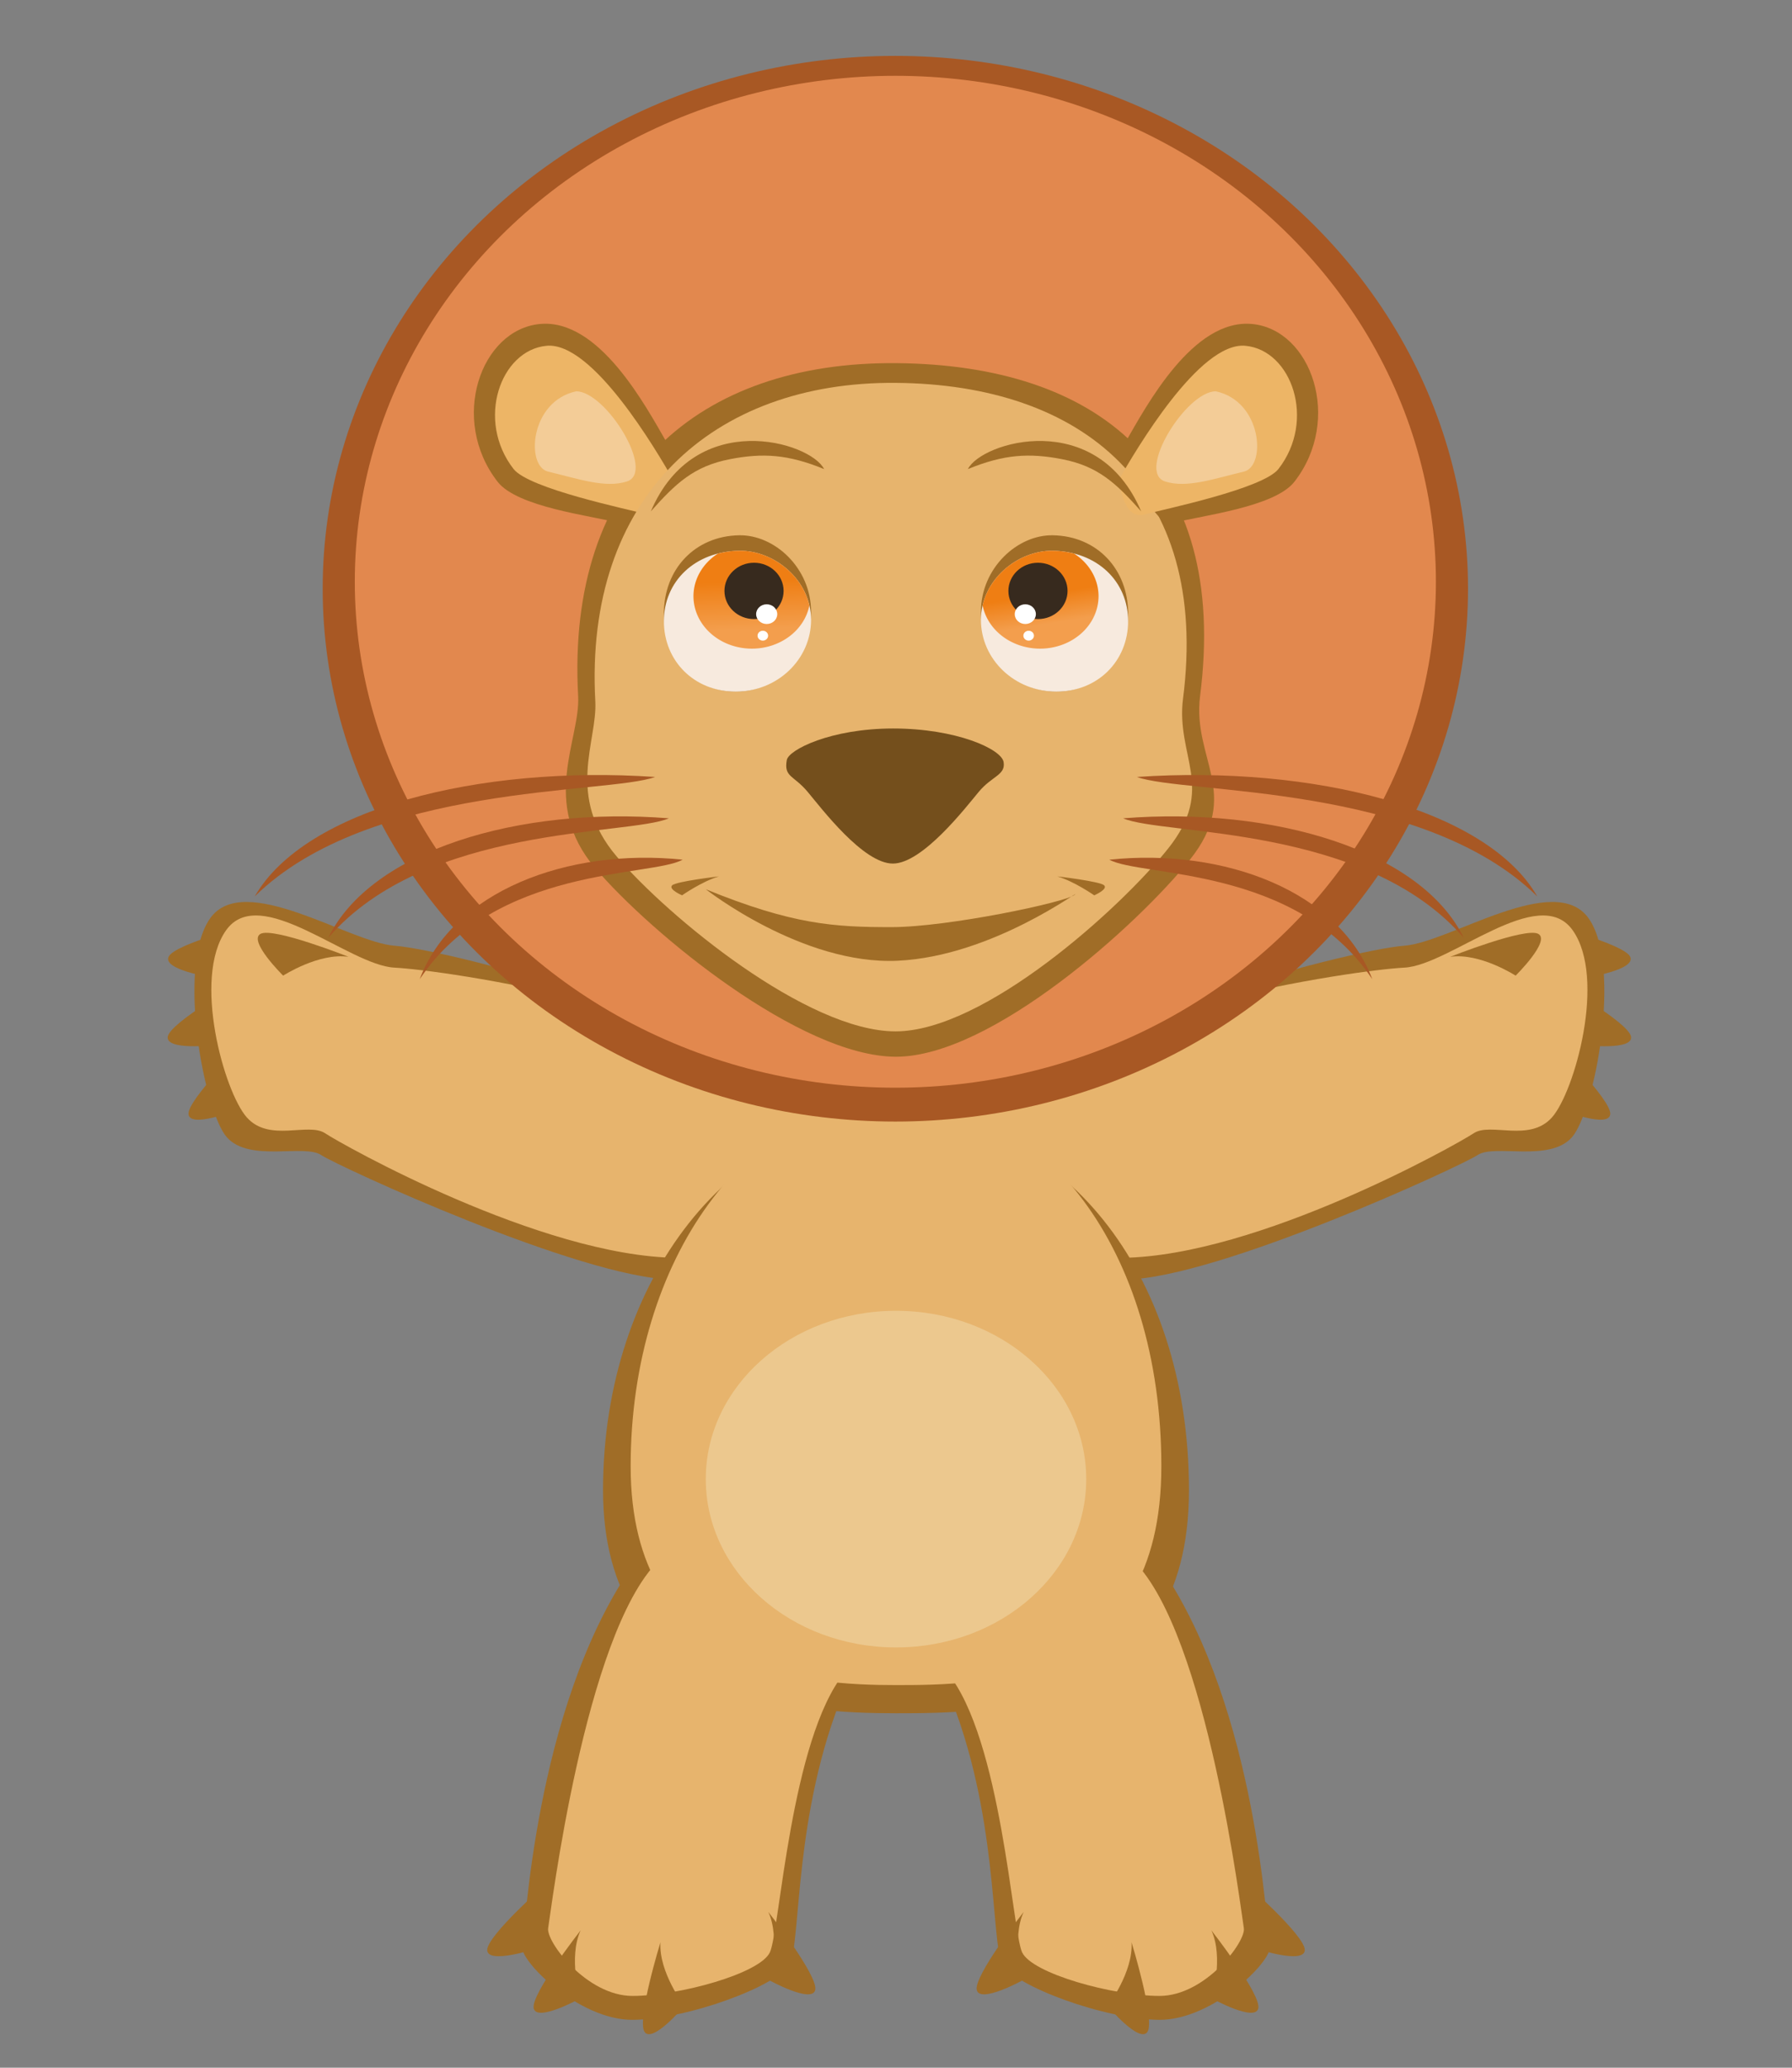 <?xml version="1.0" encoding="UTF-8" standalone="no"?>
<!-- Created with Inkscape (http://www.inkscape.org/) -->

<svg
   xmlns:dc="http://purl.org/dc/elements/1.1/"
   xmlns:cc="http://creativecommons.org/ns#"
   xmlns:rdf="http://www.w3.org/1999/02/22-rdf-syntax-ns#"
   xmlns:svg="http://www.w3.org/2000/svg"
   xmlns="http://www.w3.org/2000/svg"
   xmlns:xlink="http://www.w3.org/1999/xlink"
   xmlns:sodipodi="http://sodipodi.sourceforge.net/DTD/sodipodi-0.dtd"
   xmlns:inkscape="http://www.inkscape.org/namespaces/inkscape"
   sodipodi:docname="lion_good.svg"
   inkscape:version="0.91 r13725"
   version="1.1"
   id="svg2"
   viewBox="0 0 260 300"
   height="300"
   width="260">
  <rect x="0" y="0" width="260" height="300" fill="#808080" stroke="none"/>
  <defs
     id="defs4">
    <linearGradient
       inkscape:collect="always"
       id="linearGradient4753">
      <stop
         style="stop-color:#ef7e13;stop-opacity:1;"
         offset="0"
         id="stop4755" />
      <stop
         style="stop-color:#f39e4d;stop-opacity:1"
         offset="1"
         id="stop4757" />
    </linearGradient>
    <linearGradient
       inkscape:collect="always"
       xlink:href="#linearGradient4753"
       id="linearGradient4759"
       x1="108.38"
       y1="84.354"
       x2="108.649"
       y2="91.302"
       gradientUnits="userSpaceOnUse" />
    <linearGradient
       inkscape:collect="always"
       xlink:href="#linearGradient4753"
       id="linearGradient4767"
       x1="151.555"
       y1="86.193"
       x2="152.233"
       y2="90.484"
       gradientUnits="userSpaceOnUse" />
  </defs>
  <sodipodi:namedview
     inkscape:snap-global="false"
     inkscape:window-maximized="1"
     inkscape:window-y="-3"
     inkscape:window-x="-3"
     inkscape:window-height="1060"
     inkscape:window-width="1880"
     units="px"
     fit-margin-bottom="0"
     fit-margin-right="0"
     fit-margin-left="0"
     fit-margin-top="0"
     showgrid="false"
     inkscape:current-layer="layer1"
     inkscape:document-units="px"
     inkscape:cy="189.42199"
     inkscape:cx="-2.7567839"
     inkscape:zoom="1.730092"
     inkscape:pageshadow="2"
     inkscape:pageopacity="0.0"
     borderopacity="1.0"
     bordercolor="#666666"
     pagecolor="#ffffff"
     id="base" />
  <g
     inkscape:groupmode="layer"
     id="layer1"
     inkscape:label="Calque 1">
    <path
       style="fill:#a06d27;fill-opacity:1;fill-rule:evenodd;stroke:none;stroke-width:1px;stroke-linecap:butt;stroke-linejoin:miter;stroke-opacity:1"
       d="m 36.775,134.032 c 0,0 -11.433,2.891 -12.314,4.78 -0.881,1.889 6.213,2.987 6.213,2.987 0,0 2.247,-5.762 6.101,-7.767 z"
       id="path4534-2-2-1-9"
       inkscape:connector-curvature="0"
       sodipodi:nodetypes="cscc" />
    <path
       style="fill:#a06d27;fill-opacity:1;fill-rule:evenodd;stroke:none;stroke-width:1px;stroke-linecap:butt;stroke-linejoin:miter;stroke-opacity:1"
       d="m 35.573,151.318 c 0,0 -8.413,8.264 -8.221,10.339 0.192,2.075 6.871,-0.555 6.871,-0.555 0,0 -0.967,-6.109 1.35,-9.784 z"
       id="path4534-2-2-1-9-4-7"
       inkscape:connector-curvature="0"
       sodipodi:nodetypes="cscc" />
    <path
       style="fill:#a06d27;fill-opacity:1;fill-rule:evenodd;stroke:none;stroke-width:1px;stroke-linecap:butt;stroke-linejoin:miter;stroke-opacity:1"
       d="m 34.946,142.529 c 0,0 -10.258,5.818 -10.607,7.872 -0.349,2.055 6.782,1.234 6.782,1.234 0,0 0.639,-6.152 3.824,-9.106 z"
       id="path4534-2-2-1-9-4"
       inkscape:connector-curvature="0"
       sodipodi:nodetypes="cscc" />
    <path
       style="fill:#a06d27;fill-opacity:1;fill-rule:evenodd;stroke:none;stroke-width:1px;stroke-linecap:butt;stroke-linejoin:miter;stroke-opacity:1"
       d="M 123.839,161.856 C 109.126,149.595 65.802,137.862 57.24,137.214 c -6.634,-0.502 -21.851,-10.915 -26.756,-3.967 -4.905,6.948 -0.838,28.081 2.432,31.76 3.27,3.678 11.225,0.937 13.677,2.572 2.452,1.635 37.593,17.834 51.039,18.074 9.434,0.168 26.207,-23.796 26.207,-23.796 z"
       id="path4613"
       inkscape:connector-curvature="0"
       sodipodi:nodetypes="csssssc" />
    <path
       style="fill:#e7b46d;fill-opacity:1;fill-rule:evenodd;stroke:none;stroke-width:1px;stroke-linecap:butt;stroke-linejoin:miter;stroke-opacity:1"
       d="m 123.839,161.856 c -19.627,-15.44 -59.482,-21.104 -66.599,-21.463 -6.645,-0.335 -19.539,-12.36 -24.444,-5.412 -4.905,6.948 -0.26,23.457 3.01,27.136 3.27,3.678 8.913,0.671 11.365,2.306 2.452,1.635 31.235,17.834 51.039,18.074 9.435,0.114 25.629,-20.64 25.629,-20.64 z"
       id="path4613-3"
       inkscape:connector-curvature="0"
       sodipodi:nodetypes="csssssc" />
    <path
       style="fill:#a06d27;fill-opacity:1;fill-rule:evenodd;stroke:none;stroke-width:1px;stroke-linecap:butt;stroke-linejoin:miter;stroke-opacity:1"
       d="m 224.209,134.032 c 0,0 11.433,2.891 12.314,4.78 0.881,1.889 -6.213,2.987 -6.213,2.987 0,0 -2.247,-5.762 -6.101,-7.767 z"
       id="path4534-2-2-1-9-8"
       inkscape:connector-curvature="0"
       sodipodi:nodetypes="cscc" />
    <path
       style="fill:#a06d27;fill-opacity:1;fill-rule:evenodd;stroke:none;stroke-width:1px;stroke-linecap:butt;stroke-linejoin:miter;stroke-opacity:1"
       d="m 225.41,151.318 c 0,0 8.413,8.264 8.221,10.339 -0.192,2.075 -6.871,-0.555 -6.871,-0.555 0,0 0.967,-6.109 -1.35,-9.784 z"
       id="path4534-2-2-1-9-4-7-4"
       inkscape:connector-curvature="0"
       sodipodi:nodetypes="cscc" />
    <path
       style="fill:#a06d27;fill-opacity:1;fill-rule:evenodd;stroke:none;stroke-width:1px;stroke-linecap:butt;stroke-linejoin:miter;stroke-opacity:1"
       d="m 226.037,142.529 c 0,0 10.258,5.818 10.607,7.872 0.349,2.055 -6.782,1.234 -6.782,1.234 0,0 -0.639,-6.152 -3.824,-9.106 z"
       id="path4534-2-2-1-9-4-5"
       inkscape:connector-curvature="0"
       sodipodi:nodetypes="cscc" />
    <path
       style="fill:#a06d27;fill-opacity:1;fill-rule:evenodd;stroke:none;stroke-width:1px;stroke-linecap:butt;stroke-linejoin:miter;stroke-opacity:1"
       d="m 137.144,161.856 c 14.714,-12.261 58.037,-23.994 66.599,-24.642 6.634,-0.502 21.851,-10.915 26.756,-3.967 4.905,6.948 0.838,28.081 -2.432,31.76 -3.27,3.678 -11.225,0.937 -13.677,2.572 -2.452,1.635 -37.593,17.834 -51.039,18.074 -9.434,0.168 -26.207,-23.796 -26.207,-23.796 z"
       id="path4613-0"
       inkscape:connector-curvature="0"
       sodipodi:nodetypes="csssssc" />
    <path
       style="fill:#e7b46d;fill-opacity:1;fill-rule:evenodd;stroke:none;stroke-width:1px;stroke-linecap:butt;stroke-linejoin:miter;stroke-opacity:1"
       d="m 137.144,161.856 c 19.627,-15.44 59.482,-21.104 66.599,-21.463 6.645,-0.335 19.539,-12.36 24.444,-5.412 4.905,6.948 0.26,23.457 -3.01,27.136 -3.27,3.678 -8.913,0.671 -11.365,2.306 -2.452,1.635 -31.235,17.834 -51.039,18.074 -9.435,0.114 -25.629,-20.64 -25.629,-20.64 z"
       id="path4613-3-3"
       inkscape:connector-curvature="0"
       sodipodi:nodetypes="csssssc" />
    <path
       style="fill:#a06d27;fill-opacity:1;fill-rule:evenodd;stroke:none;stroke-width:1px;stroke-linecap:butt;stroke-linejoin:miter;stroke-opacity:1"
       d="m 210.408,138.823 c 0,0 10.963,-4.345 12.783,-3.329 1.82,1.016 -3.29,6.058 -3.29,6.058 0,0 -5.194,-3.358 -9.492,-2.729 z"
       id="path4534-2-2-1-6"
       inkscape:connector-curvature="0"
       sodipodi:nodetypes="cscc" />
    <path
       style="color:#000000;display:inline;overflow:visible;visibility:visible;opacity:1;fill:#a06d27;fill-opacity:1;fill-rule:nonzero;stroke:none;stroke-width:1;stroke-linecap:round;stroke-linejoin:round;stroke-miterlimit:4;stroke-dasharray:none;stroke-dashoffset:0;stroke-opacity:1;marker:none;enable-background:accumulate"
       d="m 172.506,216.214 c 0,32.169 -28.431,32.358 -42.506,32.358 -14.075,0 -42.506,-1.52 -42.506,-32.358 -2e-6,-30.839 19.031,-54.358 42.506,-54.358 23.475,0 42.506,22.19 42.506,54.358 z"
       id="path4499"
       inkscape:connector-curvature="0"
       sodipodi:nodetypes="zzzzz" />
    <path
       style="color:#000000;display:inline;overflow:visible;visibility:visible;opacity:1;fill:#e7b46d;fill-opacity:1;fill-rule:nonzero;stroke:none;stroke-width:1;stroke-linecap:round;stroke-linejoin:round;stroke-miterlimit:4;stroke-dasharray:none;stroke-dashoffset:0;stroke-opacity:1;marker:none;enable-background:accumulate"
       d="m 168.499,212.737 c 0,31.562 -25.751,31.748 -38.499,31.748 -12.748,0 -38.499,-1.491 -38.499,-31.748 -2e-6,-30.257 17.237,-53.334 38.499,-53.334 21.262,0 38.499,21.771 38.499,53.334 z"
       id="path4499-5"
       inkscape:connector-curvature="0"
       sodipodi:nodetypes="zzzzz" />
    <ellipse
       style="color:#000000;display:inline;overflow:visible;visibility:visible;opacity:1;fill:#a85824;fill-opacity:1;fill-rule:nonzero;stroke:none;stroke-width:1;stroke-linecap:round;stroke-linejoin:round;stroke-miterlimit:4;stroke-dasharray:none;stroke-dashoffset:0;stroke-opacity:1;marker:none;enable-background:accumulate"
       id="path4407"
       cx="129.906"
       cy="85.416"
       rx="83.088"
       ry="77.308" />
    <ellipse
       style="color:#000000;display:inline;overflow:visible;visibility:visible;opacity:1;fill:#e2884e;fill-opacity:1;fill-rule:nonzero;stroke:none;stroke-width:1;stroke-linecap:round;stroke-linejoin:round;stroke-miterlimit:4;stroke-dasharray:none;stroke-dashoffset:0;stroke-opacity:1;marker:none;enable-background:accumulate"
       id="path4407-8"
       cx="129.906"
       cy="84.405"
       rx="78.429"
       ry="73.407" />
    <path
       style="color:#000000;display:inline;overflow:visible;visibility:visible;opacity:1;fill:#a06d27;fill-opacity:1;fill-rule:nonzero;stroke:none;stroke-width:1;stroke-linecap:round;stroke-linejoin:round;stroke-miterlimit:4;stroke-dasharray:none;stroke-dashoffset:0;stroke-opacity:1;marker:none;enable-background:accumulate"
       d="m 174.118,101.002 c -1.156,9.06 6.108,14.242 -1.461,23.709 -7.57,9.467 -28.817,28.606 -42.656,28.606 -13.84,0 -35.573,-17.899 -43.643,-27.366 -8.07,-9.467 -2.131,-18.686 -2.475,-24.949 C 82.121,68.939 101.454,52.461 130,52.687 c 29.191,0.231 48.343,15.197 44.118,48.315 z"
       id="path4149"
       inkscape:connector-curvature="0"
       sodipodi:nodetypes="sssssss" />
    <path
       style="fill:#a06d27;fill-opacity:1;fill-rule:evenodd;stroke:none;stroke-width:1px;stroke-linecap:butt;stroke-linejoin:miter;stroke-opacity:1"
       d="M 96.72,64.174 C 93.655,58.861 86.911,46.191 78.328,47.008 c -8.583,0.817 -13.161,13.849 -6.131,22.888 2.861,3.678 13.487,4.905 17.37,5.926 3.883,1.022 7.152,-11.648 7.152,-11.648 z"
       id="path4152"
       inkscape:connector-curvature="0"
       sodipodi:nodetypes="csssc" />
    <path
       style="fill:#edb566;fill-opacity:1;fill-rule:evenodd;stroke:none;stroke-width:1px;stroke-linecap:butt;stroke-linejoin:miter;stroke-opacity:1"
       d="M 97.655,69.572 C 95.262,65.423 85.996,49.53 79.295,50.169 c -6.701,0.638 -10.276,10.813 -4.787,17.87 2.234,2.872 16.531,5.829 19.562,6.627 3.032,0.798 3.585,-5.095 3.585,-5.095 z"
       id="path4152-5"
       inkscape:connector-curvature="0"
       sodipodi:nodetypes="csssc" />
    <path
       style="fill:#f3cc97;fill-opacity:1;fill-rule:evenodd;stroke:none;stroke-width:1px;stroke-linecap:butt;stroke-linejoin:miter;stroke-opacity:1"
       d="m 83.605,56.774 c 4.291,0 11.563,11.719 7.357,13.079 -3.139,1.015 -7.027,-0.378 -11.444,-1.43 -3.26,-0.777 -2.657,-10.218 4.087,-11.648 z"
       id="path4169"
       inkscape:connector-curvature="0"
       sodipodi:nodetypes="cssc" />
    <path
       style="color:#000000;display:inline;overflow:visible;visibility:visible;opacity:1;fill:#e7b46d;fill-opacity:1;fill-rule:nonzero;stroke:none;stroke-width:1;stroke-linecap:round;stroke-linejoin:round;stroke-miterlimit:4;stroke-dasharray:none;stroke-dashoffset:0;stroke-opacity:1;marker:none;enable-background:accumulate"
       d="m 171.646,101.352 c -1.071,8.397 4.844,12.996 -2.172,21.772 -7.016,8.775 -26.71,26.515 -39.538,26.515 -12.828,0 -32.973,-16.591 -40.452,-25.366 -7.48,-8.775 -2.792,-16.707 -3.111,-22.512 -1.632,-29.719 17.104,-46.422 43.564,-46.213 27.057,0.214 45.626,15.108 41.71,45.805 z"
       id="path4149-7"
       inkscape:connector-curvature="0"
       sodipodi:nodetypes="sssssss" />
    <path
       style="fill:#a06d27;fill-opacity:1;fill-rule:evenodd;stroke:none;stroke-width:1px;stroke-linecap:butt;stroke-linejoin:miter;stroke-opacity:1"
       d="m 163.28,64.174 c 3.065,-5.313 9.809,-17.983 18.392,-17.166 8.583,0.817 13.161,13.849 6.131,22.888 -2.861,3.678 -13.487,4.905 -17.37,5.926 -3.883,1.022 -7.152,-11.648 -7.152,-11.648 z"
       id="path4152-3"
       inkscape:connector-curvature="0"
       sodipodi:nodetypes="csssc" />
    <path
       style="fill:#edb566;fill-opacity:1;fill-rule:evenodd;stroke:none;stroke-width:1px;stroke-linecap:butt;stroke-linejoin:miter;stroke-opacity:1"
       d="m 162.345,69.572 c 2.393,-4.149 11.659,-20.041 18.36,-19.403 6.701,0.638 10.276,10.813 4.787,17.87 -2.234,2.872 -16.531,5.829 -19.562,6.627 -3.032,0.798 -3.585,-5.095 -3.585,-5.095 z"
       id="path4152-5-5"
       inkscape:connector-curvature="0"
       sodipodi:nodetypes="csssc" />
    <path
       style="fill:#f3cc97;fill-opacity:1;fill-rule:evenodd;stroke:none;stroke-width:1px;stroke-linecap:butt;stroke-linejoin:miter;stroke-opacity:1"
       d="m 176.395,56.774 c -4.291,0 -11.563,11.719 -7.357,13.079 3.139,1.015 7.027,-0.378 11.444,-1.43 3.26,-0.777 2.657,-10.218 -4.087,-11.648 z"
       id="path4169-6"
       inkscape:connector-curvature="0"
       sodipodi:nodetypes="cssc" />
    <path
       style="fill:#a06d27;fill-opacity:1;fill-rule:evenodd;stroke:none;stroke-width:1px;stroke-linecap:butt;stroke-linejoin:miter;stroke-opacity:1"
       d="m 119.568,68.057 c -1.954,-3.945 -18.705,-8.962 -25.136,6.131 3.626,-4.076 6.246,-6.548 11.444,-7.561 4.766,-0.929 8.434,-0.725 13.692,1.43 z"
       id="path4246"
       inkscape:connector-curvature="0"
       sodipodi:nodetypes="ccsc" />
    <path
       style="fill:#a06d27;fill-opacity:1;fill-rule:evenodd;stroke:none;stroke-width:1px;stroke-linecap:butt;stroke-linejoin:miter;stroke-opacity:1"
       d="m 140.432,68.057 c 1.954,-3.945 18.705,-8.962 25.136,6.131 -3.626,-4.076 -6.246,-6.548 -11.444,-7.561 -4.766,-0.929 -8.434,-0.725 -13.692,1.43 z"
       id="path4246-2"
       inkscape:connector-curvature="0"
       sodipodi:nodetypes="ccsc" />
    <path
       style="color:#000000;display:inline;overflow:visible;visibility:visible;opacity:1;fill:#a06d27;fill-opacity:1;fill-rule:nonzero;stroke:none;stroke-width:1;stroke-linecap:round;stroke-linejoin:round;stroke-miterlimit:4;stroke-dasharray:none;stroke-dashoffset:0;stroke-opacity:1;marker:none;enable-background:accumulate"
       d="m 117.678,88.776 c 0,6.389 -4.895,11.569 -10.933,11.569 -6.038,0 -10.422,-4.953 -10.422,-11.342 0,-6.389 4.474,-11.236 10.933,-11.342 5.106,-0.084 10.422,4.726 10.422,11.115 z"
       id="path4263-9"
       inkscape:connector-curvature="0"
       sodipodi:nodetypes="sssss" />
    <path
       style="color:#000000;display:inline;overflow:visible;visibility:visible;opacity:1;fill:#f7eade;fill-opacity:1;fill-rule:nonzero;stroke:none;stroke-width:1;stroke-linecap:round;stroke-linejoin:round;stroke-miterlimit:4;stroke-dasharray:none;stroke-dashoffset:0;stroke-opacity:1;marker:none;enable-background:accumulate"
       d="m 117.678,89.923 c 0,5.756 -4.895,10.422 -10.933,10.422 -6.038,0 -10.422,-4.462 -10.422,-10.218 0,-5.756 4.474,-10.122 10.933,-10.218 5.106,-0.075 10.422,4.257 10.422,10.013 z"
       id="path4263"
       inkscape:connector-curvature="0"
       sodipodi:nodetypes="sssss" />
    <path
       style="color:#000000;display:inline;overflow:visible;visibility:visible;opacity:1;fill:url(#linearGradient4759);fill-opacity:1;fill-rule:nonzero;stroke:none;stroke-width:1;stroke-linecap:round;stroke-linejoin:round;stroke-miterlimit:4;stroke-dasharray:none;stroke-dashoffset:0;stroke-opacity:1;marker:none;enable-background:accumulate"
       d="m 107.255,79.91 c -1.096,0.016 -2.128,0.164 -3.098,0.412 A 8.481,7.612 0 0 0 100.614,86.5 a 8.481,7.612 0 0 0 8.48,7.611 8.481,7.612 0 0 0 8.342,-6.279 c -1.089,-4.682 -5.715,-7.988 -10.182,-7.922 z"
       id="path4281"
       inkscape:connector-curvature="0" />
    <ellipse
       style="color:#000000;display:inline;overflow:visible;visibility:visible;opacity:1;fill:#372a1e;fill-opacity:1;fill-rule:nonzero;stroke:none;stroke-width:1;stroke-linecap:round;stroke-linejoin:round;stroke-miterlimit:4;stroke-dasharray:none;stroke-dashoffset:0;stroke-opacity:1;marker:none;enable-background:accumulate"
       id="path4299"
       cx="109.401"
       cy="85.734"
       rx="4.291"
       ry="4.087" />
    <ellipse
       style="color:#000000;display:inline;overflow:visible;visibility:visible;opacity:1;fill:#ffffff;fill-opacity:1;fill-rule:nonzero;stroke:none;stroke-width:1;stroke-linecap:round;stroke-linejoin:round;stroke-miterlimit:4;stroke-dasharray:none;stroke-dashoffset:0;stroke-opacity:1;marker:none;enable-background:accumulate"
       id="path4301"
       cx="111.24"
       cy="89.105"
       rx="1.533"
       ry="1.43" />
    <path
       style="color:#000000;display:inline;overflow:visible;visibility:visible;opacity:1;fill:#744f1c;fill-opacity:1;fill-rule:nonzero;stroke:none;stroke-width:1;stroke-linecap:round;stroke-linejoin:round;stroke-miterlimit:4;stroke-dasharray:none;stroke-dashoffset:0;stroke-opacity:1;marker:none;enable-background:accumulate"
       d="m 114.156,110.27 c -0.452,2.507 0.988,2.178 3.033,4.625 2.045,2.446 8.064,10.397 12.356,10.397 4.292,0 10.52,-8.068 12.453,-10.397 1.933,-2.33 3.934,-2.433 3.613,-4.336 -0.32,-1.903 -6.927,-4.865 -16.018,-4.865 -9.09,0 -15.171,3.099 -15.438,4.576 z"
       id="path4303"
       inkscape:connector-curvature="0"
       sodipodi:nodetypes="szzzzzs" />
    <path
       style="color:#000000;display:inline;overflow:visible;visibility:visible;opacity:1;fill:#a06d27;fill-opacity:1;fill-rule:nonzero;stroke:none;stroke-width:1;stroke-linecap:round;stroke-linejoin:round;stroke-miterlimit:4;stroke-dasharray:none;stroke-dashoffset:0;stroke-opacity:1;marker:none;enable-background:accumulate"
       d="m 142.322,88.776 c 0,6.389 4.895,11.569 10.933,11.569 6.038,0 10.422,-4.953 10.422,-11.342 0,-6.389 -4.474,-11.236 -10.933,-11.342 -5.106,-0.084 -10.422,4.726 -10.422,11.115 z"
       id="path4263-9-2"
       inkscape:connector-curvature="0"
       sodipodi:nodetypes="sssss" />
    <path
       style="color:#000000;display:inline;overflow:visible;visibility:visible;opacity:1;fill:#f7eade;fill-opacity:1;fill-rule:nonzero;stroke:none;stroke-width:1;stroke-linecap:round;stroke-linejoin:round;stroke-miterlimit:4;stroke-dasharray:none;stroke-dashoffset:0;stroke-opacity:1;marker:none;enable-background:accumulate"
       d="m 142.322,89.923 c 0,5.756 4.895,10.422 10.933,10.422 6.038,0 10.422,-4.462 10.422,-10.218 0,-5.756 -4.474,-10.122 -10.933,-10.218 -5.106,-0.075 -10.422,4.257 -10.422,10.013 z"
       id="path4263-7"
       inkscape:connector-curvature="0"
       sodipodi:nodetypes="sssss" />
    <path
       inkscape:connector-curvature="0"
       style="color:#000000;display:inline;overflow:visible;visibility:visible;opacity:1;fill:url(#linearGradient4767);fill-opacity:1;fill-rule:nonzero;stroke:none;stroke-width:1;stroke-linecap:round;stroke-linejoin:round;stroke-miterlimit:4;stroke-dasharray:none;stroke-dashoffset:0;stroke-opacity:1;marker:none;enable-background:accumulate"
       d="m 152.745,79.91 c 1.096,0.016 2.128,0.164 3.098,0.412 a 8.481,7.612 0 0 1 3.543,6.178 8.481,7.612 0 0 1 -8.48,7.611 8.481,7.612 0 0 1 -8.342,-6.279 c 1.089,-4.682 5.715,-7.988 10.182,-7.922 z"
       id="path4281-0" />
    <ellipse
       style="color:#000000;display:inline;overflow:visible;visibility:visible;opacity:1;fill:#372a1e;fill-opacity:1;fill-rule:nonzero;stroke:none;stroke-width:1;stroke-linecap:round;stroke-linejoin:round;stroke-miterlimit:4;stroke-dasharray:none;stroke-dashoffset:0;stroke-opacity:1;marker:none;enable-background:accumulate"
       id="path4299-9"
       cx="-150.599"
       cy="85.734"
       rx="4.291"
       ry="4.087"
       transform="scale(-1,1)" />
    <ellipse
       style="color:#000000;display:inline;overflow:visible;visibility:visible;opacity:1;fill:#ffffff;fill-opacity:1;fill-rule:nonzero;stroke:none;stroke-width:1;stroke-linecap:round;stroke-linejoin:round;stroke-miterlimit:4;stroke-dasharray:none;stroke-dashoffset:0;stroke-opacity:1;marker:none;enable-background:accumulate"
       id="path4301-3"
       cx="-148.76"
       cy="89.105"
       rx="1.533"
       ry="1.43"
       transform="scale(-1,1)" />
    <path
       style="fill:#a06d27;fill-opacity:1;fill-rule:evenodd;stroke:none;stroke-width:1px;stroke-linecap:butt;stroke-linejoin:miter;stroke-opacity:1"
       d="m 102.405,129.02 c 12.642,5.153 18.66,5.495 26.919,5.495 8.26,0 25.45,-3.636 26.63,-4.71 1.18,-1.074 -11.893,8.942 -25.715,9.586 -13.822,0.644 -27.834,-10.371 -27.834,-10.371 z"
       id="path4353-6"
       inkscape:connector-curvature="0"
       sodipodi:nodetypes="csssc" />
    <path
       style="fill:#a06d27;fill-opacity:1;fill-rule:evenodd;stroke:none;stroke-width:1px;stroke-linecap:butt;stroke-linejoin:miter;stroke-opacity:1"
       d="m 104.307,127.154 c -2.457,0.723 -5.347,2.746 -5.347,2.746 0,0 -2.023,-0.867 -1.445,-1.445 0.578,-0.578 6.792,-1.301 6.792,-1.301 z"
       id="path4370"
       inkscape:connector-curvature="0"
       sodipodi:nodetypes="ccsc" />
    <path
       style="fill:#a06d27;fill-opacity:1;fill-rule:evenodd;stroke:none;stroke-width:1px;stroke-linecap:butt;stroke-linejoin:miter;stroke-opacity:1"
       d="m 153.411,127.154 c 2.457,0.723 5.347,2.746 5.347,2.746 0,0 2.023,-0.867 1.445,-1.445 -0.578,-0.578 -6.792,-1.301 -6.792,-1.301 z"
       id="path4370-2"
       inkscape:connector-curvature="0"
       sodipodi:nodetypes="ccsc" />
    <path
       style="fill:#a85824;fill-opacity:1;fill-rule:evenodd;stroke:none;stroke-width:1px;stroke-linecap:butt;stroke-linejoin:miter;stroke-opacity:1"
       d="M 95.045,112.727 C 69.498,110.993 44.254,117.351 36.955,130.067 53.683,113.594 88.221,115.257 95.045,112.727 Z"
       id="path4424"
       inkscape:connector-curvature="0"
       sodipodi:nodetypes="ccc" />
    <path
       style="fill:#a85824;fill-opacity:1;fill-rule:evenodd;stroke:none;stroke-width:1px;stroke-linecap:butt;stroke-linejoin:miter;stroke-opacity:1"
       d="m 97.045,118.727 c -21.734,-1.734 -43.21,4.624 -49.419,17.34 14.231,-16.473 43.614,-14.81 49.419,-17.34 z"
       id="path4424-7"
       inkscape:connector-curvature="0"
       sodipodi:nodetypes="ccc" />
    <path
       style="fill:#a85824;fill-opacity:1;fill-rule:evenodd;stroke:none;stroke-width:1px;stroke-linecap:butt;stroke-linejoin:miter;stroke-opacity:1"
       d="m 99.045,124.727 c -16.777,-1.734 -33.355,4.624 -38.148,17.34 10.985,-16.473 33.667,-14.81 38.148,-17.34 z"
       id="path4424-7-9"
       inkscape:connector-curvature="0"
       sodipodi:nodetypes="ccc" />
    <path
       style="fill:#a85824;fill-opacity:1;fill-rule:evenodd;stroke:none;stroke-width:1px;stroke-linecap:butt;stroke-linejoin:miter;stroke-opacity:1"
       d="m 164.955,112.727 c 25.547,-1.734 50.79,4.624 58.089,17.34 -16.727,-16.473 -51.266,-14.81 -58.089,-17.34 z"
       id="path4424-2"
       inkscape:connector-curvature="0"
       sodipodi:nodetypes="ccc" />
    <path
       style="fill:#a85824;fill-opacity:1;fill-rule:evenodd;stroke:none;stroke-width:1px;stroke-linecap:butt;stroke-linejoin:miter;stroke-opacity:1"
       d="m 162.955,118.727 c 21.734,-1.734 43.21,4.624 49.419,17.34 -14.231,-16.473 -43.614,-14.81 -49.419,-17.34 z"
       id="path4424-7-3"
       inkscape:connector-curvature="0"
       sodipodi:nodetypes="ccc" />
    <path
       style="fill:#a85824;fill-opacity:1;fill-rule:evenodd;stroke:none;stroke-width:1px;stroke-linecap:butt;stroke-linejoin:miter;stroke-opacity:1"
       d="m 160.955,124.727 c 16.777,-1.734 33.355,4.624 38.148,17.34 -10.985,-16.473 -33.667,-14.81 -38.148,-17.34 z"
       id="path4424-7-9-7"
       inkscape:connector-curvature="0"
       sodipodi:nodetypes="ccc" />
    <path
       style="fill:#a06d27;fill-opacity:1;fill-rule:evenodd;stroke:none;stroke-width:1px;stroke-linecap:butt;stroke-linejoin:miter;stroke-opacity:1"
       d="m 122.493,245.311 c -7.357,17.575 -6.25,36.297 -7.885,39.566 -1.635,3.27 -15.122,8.174 -22.888,8.174 -7.766,0 -16.348,-8.583 -15.94,-10.626 0.409,-2.044 1.746,-34.096 15.572,-54.668 4.867,9.484 31.141,17.554 31.141,17.554 z"
       id="path4517"
       inkscape:connector-curvature="0"
       sodipodi:nodetypes="cssscc" />
    <path
       style="fill:#e7b46d;fill-opacity:1;fill-rule:evenodd;stroke:none;stroke-width:1px;stroke-linecap:butt;stroke-linejoin:miter;stroke-opacity:1"
       d="m 122.493,242.747 c -7.762,9.548 -9.372,37.36 -10.776,40.481 -1.404,3.121 -13.273,6.356 -19.941,6.356 -6.668,0 -12.592,-7.903 -12.241,-9.853 0.351,-1.95 5.247,-42.569 15.978,-53.252 10.841,-10.794 25.632,6.833 26.98,16.268 z"
       id="path4517-9"
       inkscape:connector-curvature="0"
       sodipodi:nodetypes="cssssc" />
    <path
       style="fill:#a06d27;fill-opacity:1;fill-rule:evenodd;stroke:none;stroke-width:1px;stroke-linecap:butt;stroke-linejoin:miter;stroke-opacity:1"
       d="m 95.828,281.793 c 0,0 -3.468,11.271 -2.312,13.005 1.156,1.734 5.78,-3.757 5.78,-3.757 0,0 -3.757,-4.913 -3.468,-9.248 z"
       id="path4534"
       inkscape:connector-curvature="0"
       sodipodi:nodetypes="cscc" />
    <path
       style="fill:#a06d27;fill-opacity:1;fill-rule:evenodd;stroke:none;stroke-width:1px;stroke-linecap:butt;stroke-linejoin:miter;stroke-opacity:1"
       d="m 84.242,280.069 c 0,0 -7.266,9.288 -6.806,11.321 0.46,2.033 6.741,-1.444 6.741,-1.444 0,0 -1.754,-5.931 0.065,-9.877 z"
       id="path4534-2"
       inkscape:connector-curvature="0"
       sodipodi:nodetypes="cscc" />
    <path
       style="fill:#a06d27;fill-opacity:1;fill-rule:evenodd;stroke:none;stroke-width:1px;stroke-linecap:butt;stroke-linejoin:miter;stroke-opacity:1"
       d="m 79.489,273.085 c 0,0 -8.872,7.769 -8.799,9.852 0.073,2.083 6.892,-0.161 6.892,-0.161 0,0 -0.616,-6.154 1.907,-9.691 z"
       id="path4534-2-2"
       inkscape:connector-curvature="0"
       sodipodi:nodetypes="cscc" />
    <path
       style="fill:#a06d27;fill-opacity:1;fill-rule:evenodd;stroke:none;stroke-width:1px;stroke-linecap:butt;stroke-linejoin:miter;stroke-opacity:1"
       d="m 111.476,277.394 c 0,0 7.266,9.288 6.806,11.321 -0.46,2.033 -6.741,-1.444 -6.741,-1.444 0,0 1.754,-5.931 -0.065,-9.877 z"
       id="path4534-2-8"
       inkscape:connector-curvature="0"
       sodipodi:nodetypes="cscc" />
    <path
       style="fill:#a06d27;fill-opacity:1;fill-rule:evenodd;stroke:none;stroke-width:1px;stroke-linecap:butt;stroke-linejoin:miter;stroke-opacity:1"
       d="m 137.507,245.311 c 7.357,17.575 6.25,36.297 7.885,39.566 1.635,3.27 15.122,8.174 22.888,8.174 7.766,0 16.348,-8.583 15.94,-10.626 -0.409,-2.044 -1.746,-34.096 -15.572,-54.668 -4.867,9.484 -31.141,17.554 -31.141,17.554 z"
       id="path4517-97"
       inkscape:connector-curvature="0"
       sodipodi:nodetypes="cssscc" />
    <path
       style="fill:#e7b46d;fill-opacity:1;fill-rule:evenodd;stroke:none;stroke-width:1px;stroke-linecap:butt;stroke-linejoin:miter;stroke-opacity:1"
       d="m 137.507,242.747 c 7.762,9.548 9.372,37.36 10.776,40.481 1.404,3.121 13.273,6.356 19.941,6.356 6.668,0 12.592,-7.903 12.241,-9.853 -0.351,-1.95 -5.247,-42.569 -15.978,-53.252 -10.841,-10.794 -25.632,6.833 -26.98,16.268 z"
       id="path4517-9-3"
       inkscape:connector-curvature="0"
       sodipodi:nodetypes="cssssc" />
    <path
       style="fill:#a06d27;fill-opacity:1;fill-rule:evenodd;stroke:none;stroke-width:1px;stroke-linecap:butt;stroke-linejoin:miter;stroke-opacity:1"
       d="m 164.172,281.793 c 0,0 3.468,11.271 2.312,13.005 -1.156,1.734 -5.78,-3.757 -5.78,-3.757 0,0 3.757,-4.913 3.468,-9.248 z"
       id="path4534-6"
       inkscape:connector-curvature="0"
       sodipodi:nodetypes="cscc" />
    <path
       style="fill:#a06d27;fill-opacity:1;fill-rule:evenodd;stroke:none;stroke-width:1px;stroke-linecap:butt;stroke-linejoin:miter;stroke-opacity:1"
       d="m 175.758,280.069 c 0,0 7.266,9.288 6.806,11.321 -0.46,2.033 -6.741,-1.444 -6.741,-1.444 0,0 1.754,-5.931 -0.065,-9.877 z"
       id="path4534-2-1"
       inkscape:connector-curvature="0"
       sodipodi:nodetypes="cscc" />
    <path
       style="fill:#a06d27;fill-opacity:1;fill-rule:evenodd;stroke:none;stroke-width:1px;stroke-linecap:butt;stroke-linejoin:miter;stroke-opacity:1"
       d="m 180.511,273.085 c 0,0 8.872,7.769 8.799,9.852 -0.073,2.083 -6.892,-0.161 -6.892,-0.161 0,0 0.616,-6.154 -1.907,-9.691 z"
       id="path4534-2-2-2"
       inkscape:connector-curvature="0"
       sodipodi:nodetypes="cscc" />
    <path
       style="fill:#a06d27;fill-opacity:1;fill-rule:evenodd;stroke:none;stroke-width:1px;stroke-linecap:butt;stroke-linejoin:miter;stroke-opacity:1"
       d="m 148.524,277.394 c 0,0 -7.266,9.288 -6.806,11.321 0.46,2.033 6.741,-1.444 6.741,-1.444 0,0 -1.754,-5.931 0.065,-9.877 z"
       id="path4534-2-8-9"
       inkscape:connector-curvature="0"
       sodipodi:nodetypes="cscc" />
    <ellipse
       style="color:#000000;display:inline;overflow:visible;visibility:visible;opacity:1;fill:#ecc88e;fill-opacity:1;fill-rule:nonzero;stroke:none;stroke-width:1;stroke-linecap:round;stroke-linejoin:round;stroke-miterlimit:4;stroke-dasharray:none;stroke-dashoffset:0;stroke-opacity:1;marker:none;enable-background:accumulate"
       id="path4611"
       cx="130"
       cy="214.6"
       rx="27.6"
       ry="24.421" />
    <path
       style="fill:#a06d27;fill-opacity:1;fill-rule:evenodd;stroke:none;stroke-width:1px;stroke-linecap:butt;stroke-linejoin:miter;stroke-opacity:1"
       d="m 50.575,138.823 c 0,0 -10.963,-4.345 -12.783,-3.329 -1.82,1.016 3.29,6.058 3.29,6.058 0,0 5.194,-3.358 9.492,-2.729 z"
       id="path4534-2-2-1"
       inkscape:connector-curvature="0"
       sodipodi:nodetypes="cscc" />
    <ellipse
       style="color:#000000;display:inline;overflow:visible;visibility:visible;opacity:1;fill:#ffffff;fill-opacity:1;fill-rule:nonzero;stroke:none;stroke-width:1;stroke-linecap:round;stroke-linejoin:round;stroke-miterlimit:4;stroke-dasharray:none;stroke-dashoffset:0;stroke-opacity:1;marker:none;enable-background:accumulate"
       id="path4301-1"
       cx="110.678"
       cy="92.229"
       rx="0.766"
       ry="0.715" />
    <ellipse
       style="color:#000000;display:inline;overflow:visible;visibility:visible;opacity:1;fill:#ffffff;fill-opacity:1;fill-rule:nonzero;stroke:none;stroke-width:1;stroke-linecap:round;stroke-linejoin:round;stroke-miterlimit:4;stroke-dasharray:none;stroke-dashoffset:0;stroke-opacity:1;marker:none;enable-background:accumulate"
       id="path4301-1-6"
       cx="-149.248"
       cy="92.229"
       rx="0.766"
       ry="0.715"
       transform="scale(-1,1)" />
  </g>
</svg>

